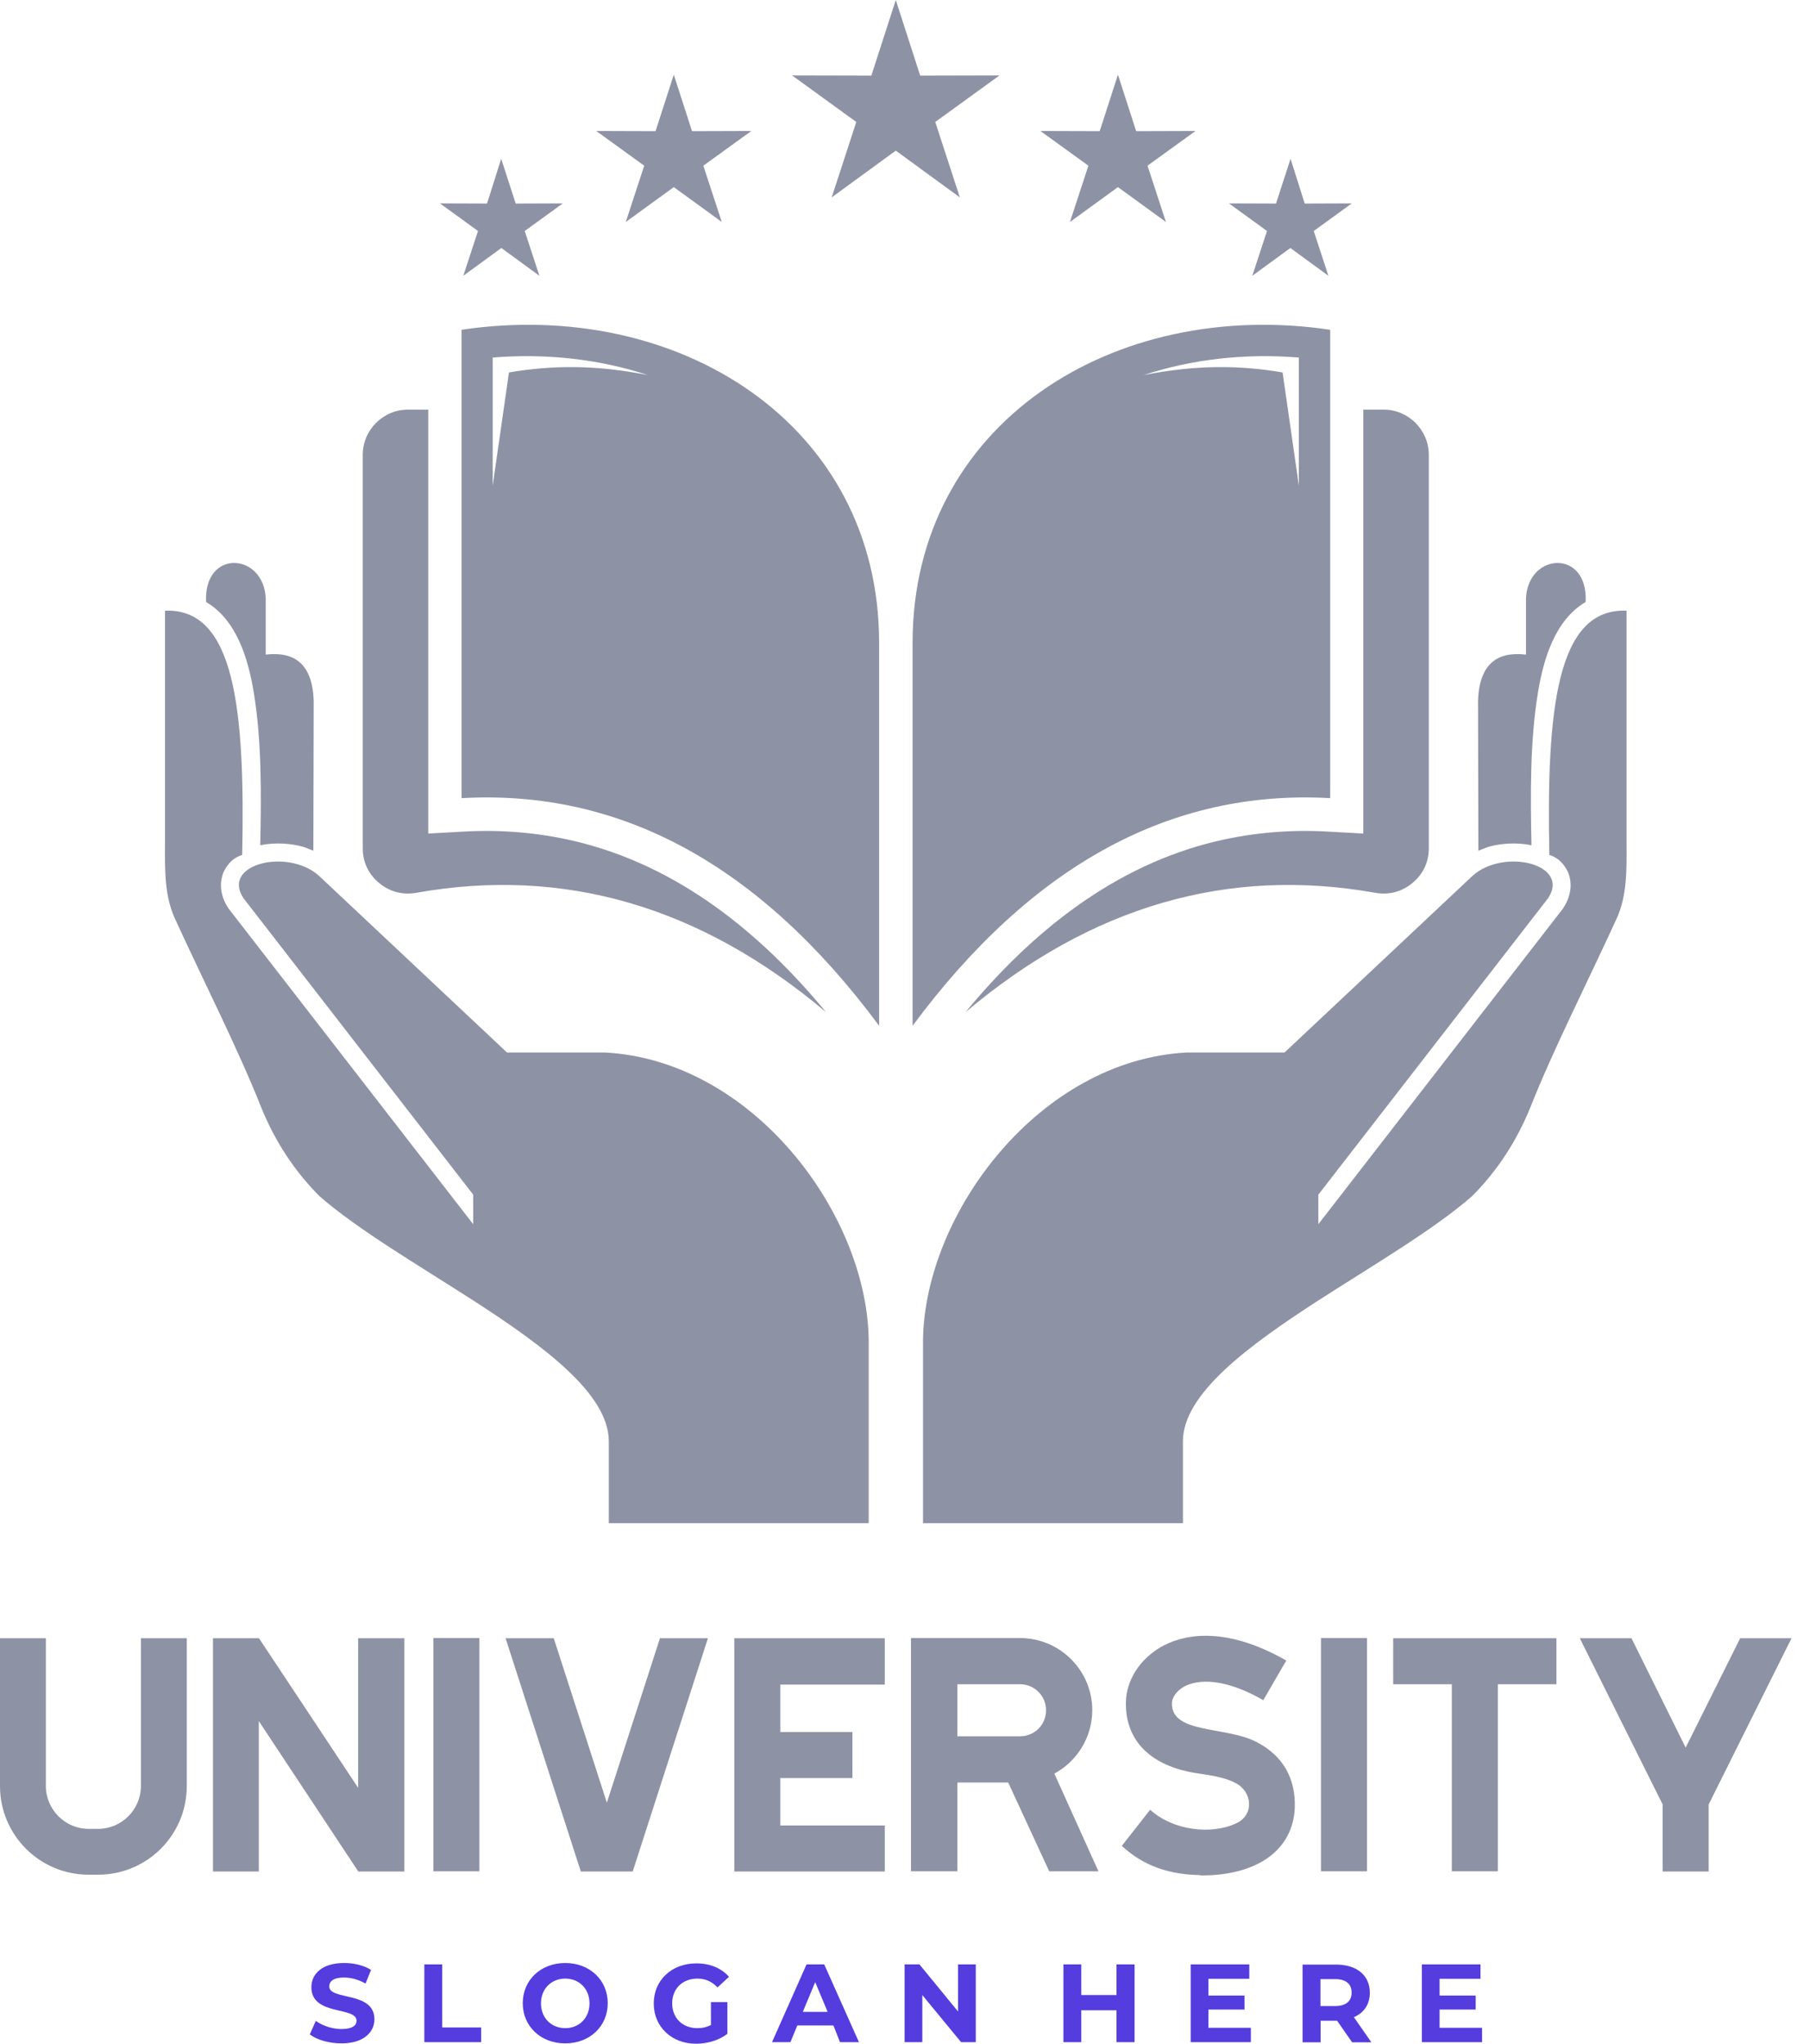 <svg xmlns="http://www.w3.org/2000/svg" width="77" height="87" viewBox="0 0 77 87" fill="none"><path fill-rule="evenodd" clip-rule="evenodd" d="M19.645 14.038V33.976C26.427 33.592 32.349 36.824 37.42 43.666V27.368C37.42 18.032 28.853 12.667 19.645 14.038ZM27.579 15.967C25.522 15.289 23.254 15.033 20.971 15.221V20.677L21.664 15.854C23.541 15.537 25.372 15.53 27.579 15.967ZM56.62 14.038V33.976C49.838 33.592 43.916 36.824 38.844 43.666V27.368C38.844 18.032 47.404 12.667 56.62 14.038ZM48.678 15.967C50.735 15.289 53.003 15.033 55.286 15.221V20.677L54.593 15.854C52.724 15.537 50.893 15.53 48.678 15.967ZM58.036 17.436H58.888C59.95 17.436 60.817 18.303 60.817 19.365V36.108C60.817 36.696 60.576 37.209 60.124 37.585C59.672 37.962 59.129 38.105 58.549 38.007C52.265 36.885 46.447 38.572 41.097 43.086C43.908 39.68 47.427 36.832 51.82 35.8C53.365 35.438 54.947 35.31 56.529 35.4L58.029 35.483V17.436H58.036ZM62.927 36.214L62.912 29.832C62.965 28.264 63.725 27.722 64.954 27.865V25.461C65.052 23.51 67.606 23.366 67.493 25.627C66.182 26.396 65.7 28.061 65.466 29.462C65.12 31.542 65.142 33.878 65.187 35.98C64.562 35.852 63.884 35.898 63.356 36.048C63.213 36.101 63.07 36.154 62.927 36.214ZM50.351 61.336V64.84H39.289V56.988C39.395 51.608 44.255 45.136 50.509 44.804H54.676L62.693 37.269C64.027 36.093 66.853 36.787 65.896 38.233L56.115 50.855V52.113L66.521 38.685L66.536 38.663C66.83 38.218 66.951 37.691 66.762 37.178L66.732 37.103C66.559 36.757 66.31 36.5 65.948 36.395C65.82 30.156 66.272 25.876 69.234 25.996V35.852C69.241 37.103 69.249 38.098 68.834 39.055C67.599 41.76 66.122 44.653 65.127 47.17C64.562 48.549 63.763 49.807 62.663 50.915C61.035 52.339 58.489 53.831 56.123 55.353C53.093 57.312 50.373 59.332 50.351 61.336ZM13.338 36.214L13.353 29.832C13.3 28.264 12.539 27.722 11.311 27.865V25.461C11.213 23.51 8.659 23.366 8.772 25.627C10.083 26.396 10.565 28.061 10.799 29.462C11.145 31.542 11.123 33.878 11.077 35.98C11.703 35.852 12.381 35.898 12.908 36.048C13.052 36.101 13.195 36.154 13.338 36.214ZM25.914 61.336V64.84H36.976V56.988C36.87 51.608 32.01 45.136 25.756 44.804H21.581L13.564 37.269C12.23 36.093 9.405 36.787 10.362 38.233L20.142 50.855V52.113L9.736 38.685L9.721 38.663C9.427 38.218 9.307 37.691 9.495 37.178L9.525 37.103C9.698 36.757 9.947 36.5 10.309 36.395C10.437 30.156 9.985 25.876 7.024 25.996V35.852C7.016 37.103 7.008 38.098 7.423 39.055C8.659 41.76 10.136 44.653 11.13 47.17C11.695 48.549 12.494 49.807 13.594 50.915C15.222 52.339 17.769 53.831 20.135 55.353C23.171 57.312 25.892 59.332 25.914 61.336ZM38.129 0L39.168 3.218L42.544 3.21L39.809 5.192L40.856 8.402L38.129 6.412L35.401 8.402L36.448 5.192L33.713 3.21L37.089 3.218L38.129 0ZM28.68 3.18L29.456 5.584L31.98 5.576L29.938 7.053L30.722 9.449L28.68 7.965L26.637 9.449L27.421 7.053L25.379 5.576L27.903 5.584L28.68 3.18ZM21.333 6.759L21.951 8.665L23.955 8.658L22.335 9.833L22.96 11.74L21.34 10.557L19.72 11.74L20.346 9.833L18.726 8.658L20.73 8.665L21.333 6.759ZM47.585 3.18L46.809 5.584L44.285 5.576L46.327 7.053L45.543 9.449L47.585 7.965L49.627 9.449L48.844 7.053L50.886 5.576L48.361 5.584L47.585 3.18ZM54.932 6.759L54.314 8.665L52.31 8.658L53.93 9.833L53.304 11.74L54.925 10.557L56.544 11.74L55.919 9.833L57.539 8.658L55.535 8.665L54.932 6.759ZM18.221 17.436H17.369C16.307 17.436 15.44 18.303 15.44 19.365V36.108C15.44 36.696 15.681 37.209 16.134 37.585C16.586 37.962 17.128 38.105 17.708 38.007C23.993 36.885 29.81 38.572 35.16 43.086C32.349 39.68 28.83 36.832 24.437 35.8C22.892 35.438 21.31 35.31 19.728 35.4L18.228 35.483V17.436H18.221Z" fill="#8E92A5"></path><path d="M76.256 69.737H74.071L71.75 74.393L69.444 69.737H67.244L70.77 76.812V79.668H72.729V76.812L76.256 69.737ZM66.249 69.737H59.302V71.696H61.796V79.66H63.755V71.696H66.249V69.737ZM56.227 79.66H58.187V69.729H56.227V79.66ZM53.522 74.175C52.219 73.466 49.86 73.828 49.883 72.509C49.883 72.299 50.041 71.997 50.395 71.801C50.742 71.605 51.797 71.243 53.771 72.374L54.75 70.686C51.992 69.111 50.229 69.646 49.423 70.106C48.519 70.626 47.931 71.53 47.924 72.479C47.901 74.145 49.031 75.169 50.862 75.471C51.435 75.561 52.128 75.644 52.603 75.908C53.296 76.269 53.409 77.249 52.618 77.618C51.54 78.116 49.928 77.92 48.956 77.038L47.75 78.575C48.436 79.208 49.416 79.788 51.051 79.819C51.073 79.819 51.088 79.834 51.103 79.834C53.507 79.849 55.037 78.756 55.112 76.955C55.157 75.704 54.6 74.74 53.522 74.175ZM40.75 71.696H43.418C44.035 71.696 44.525 72.193 44.525 72.803C44.525 73.414 44.043 73.911 43.418 73.911H40.75V71.696ZM44.661 79.66H46.756L44.879 75.501C45.836 74.981 46.492 73.964 46.492 72.796C46.492 71.108 45.113 69.729 43.418 69.729H40.75H38.776V79.66H40.75V75.878H42.913L44.661 79.66ZM37.661 71.696V69.737H31.256V79.668H37.661V77.709H33.215V75.689H36.282V73.73H33.215V71.711H37.661V71.696ZM28.091 69.737L25.831 76.737L23.57 69.737H21.52L24.723 79.668H26.931L30.133 69.737H28.091ZM18.446 79.66H20.405V69.729H18.446V79.66ZM15.244 69.737V76.104L11.024 69.737H9.065V79.668H11.016V73.263L15.251 79.668H17.21V69.737H15.244ZM5.998 69.737V76.028C5.998 77.031 5.177 77.852 4.174 77.852H3.775C2.773 77.852 1.952 77.031 1.952 76.028V69.737H0V76.028C0 78.116 1.688 79.803 3.775 79.803H4.174C6.262 79.803 7.95 78.116 7.95 76.028V69.737H5.998Z" fill="#8E92A5"></path><path d="M61.276 86.313V85.544H62.813V84.949H61.276V84.233H63.017V83.623H60.522V86.931H63.084V86.32H61.276V86.313ZM57.531 84.821C57.531 85.183 57.297 85.394 56.83 85.394H56.205V84.248H56.83C57.297 84.248 57.531 84.459 57.531 84.821ZM58.367 86.931L57.629 85.868C58.058 85.687 58.307 85.318 58.307 84.828C58.307 84.09 57.757 83.63 56.875 83.63H55.444V86.938H56.212V86.019H56.875H56.913L57.553 86.938H58.367V86.931ZM51.435 86.313V85.544H52.972V84.949H51.435V84.233H53.176V83.623H50.681V86.931H53.243V86.32H51.435V86.313ZM47.524 83.623V84.926H46.025V83.623H45.264V86.931H46.025V85.574H47.524V86.931H48.293V83.623H47.524ZM40.78 83.623V85.627L39.138 83.623H38.505V86.931H39.258V84.926L40.908 86.931H41.534V83.623H40.78ZM34.172 85.642L34.699 84.376L35.227 85.642H34.172ZM35.754 86.931H36.561L35.084 83.623H34.33L32.861 86.931H33.645L33.938 86.222H35.475L35.754 86.931ZM30.276 86.192C30.08 86.298 29.892 86.335 29.681 86.335C29.048 86.335 28.611 85.898 28.611 85.281C28.611 84.655 29.048 84.226 29.689 84.226C30.02 84.226 30.299 84.346 30.54 84.602L31.03 84.15C30.706 83.781 30.224 83.578 29.643 83.578C28.588 83.578 27.827 84.293 27.827 85.288C27.827 86.283 28.596 86.999 29.628 86.999C30.103 86.999 30.6 86.855 30.962 86.577V85.228H30.261V86.192H30.276ZM24.06 86.335C23.472 86.335 23.027 85.906 23.027 85.281C23.027 84.655 23.472 84.226 24.06 84.226C24.648 84.226 25.092 84.655 25.092 85.281C25.092 85.906 24.648 86.335 24.06 86.335ZM24.06 86.984C25.1 86.984 25.868 86.26 25.868 85.273C25.868 84.286 25.1 83.562 24.06 83.562C23.02 83.562 22.251 84.286 22.251 85.273C22.251 86.26 23.02 86.984 24.06 86.984ZM18.062 86.931H20.48V86.305H18.823V83.623H18.062V86.931ZM14.535 86.984C15.477 86.984 15.937 86.509 15.937 85.959C15.937 84.746 14.015 85.168 14.015 84.557C14.015 84.346 14.189 84.18 14.641 84.18C14.935 84.18 15.251 84.263 15.56 84.437L15.794 83.856C15.485 83.66 15.063 83.562 14.648 83.562C13.706 83.562 13.254 84.03 13.254 84.595C13.254 85.823 15.176 85.401 15.176 86.019C15.176 86.222 14.995 86.373 14.535 86.373C14.136 86.373 13.722 86.23 13.443 86.026L13.187 86.599C13.48 86.833 14.008 86.984 14.535 86.984Z" fill="#553CDF"></path></svg>
